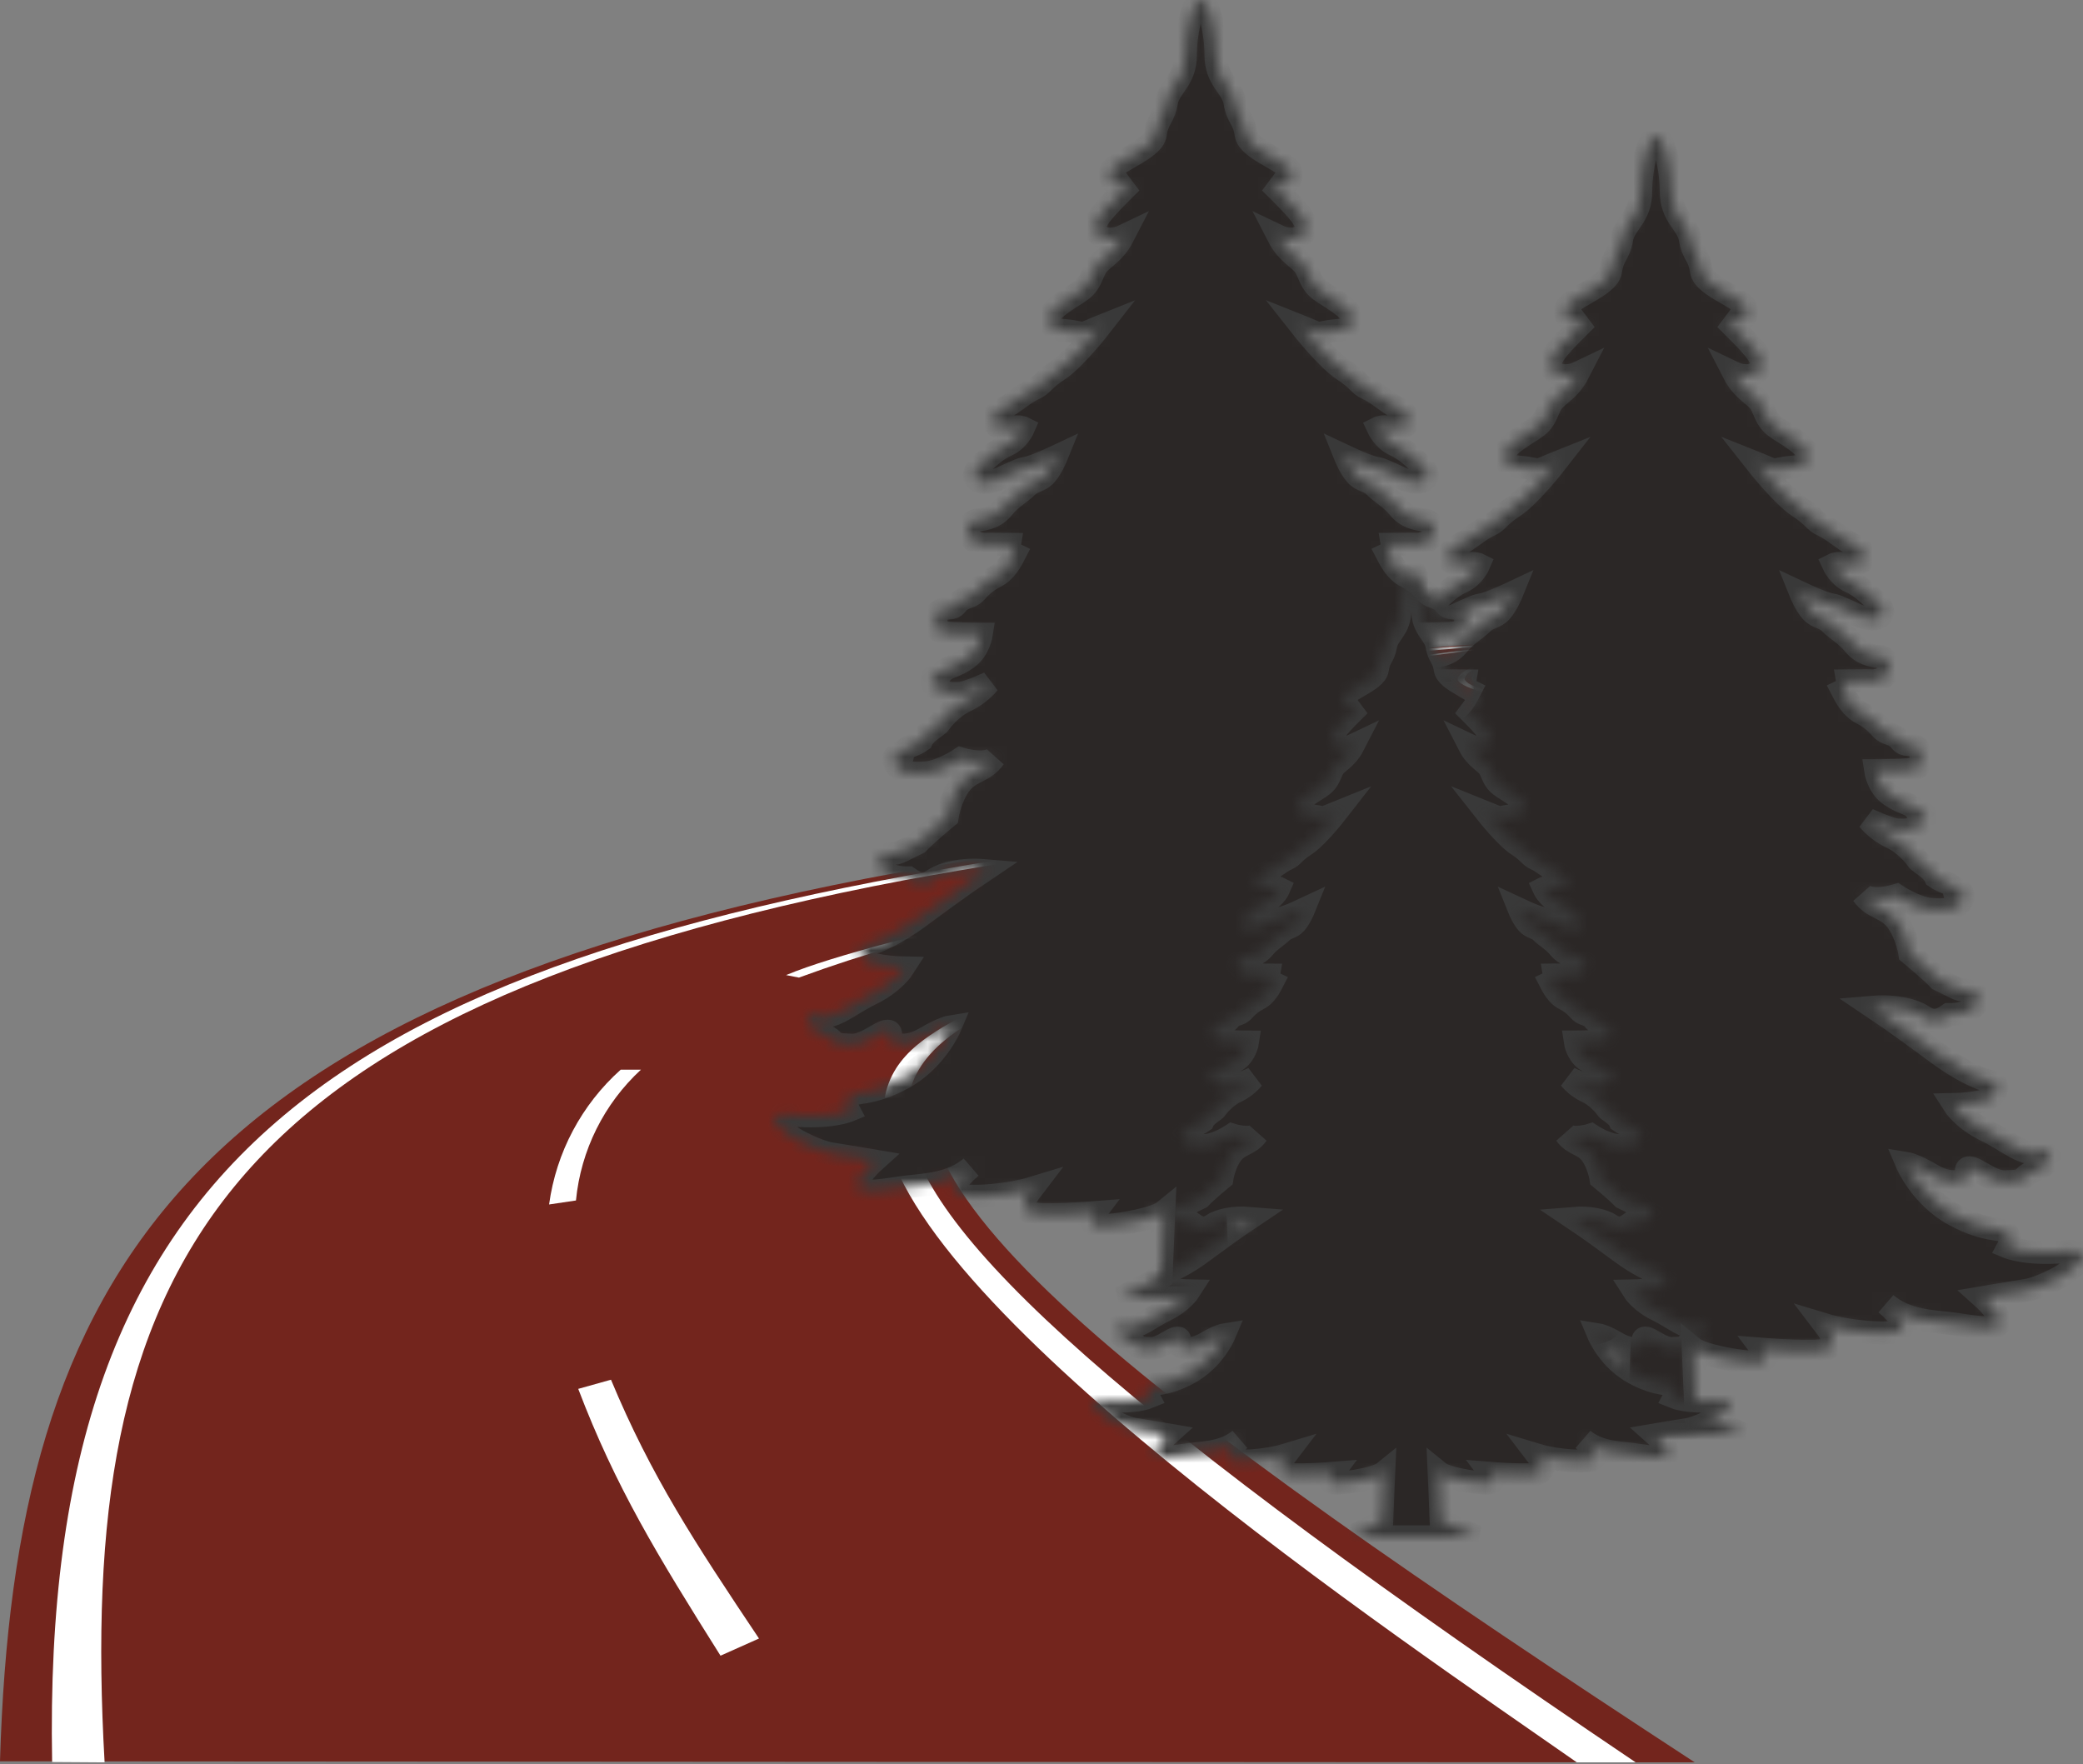 <?xml version="1.0" encoding="UTF-8"?> <svg xmlns="http://www.w3.org/2000/svg" width="183" height="155" viewBox="0 0 183 155" fill="none"><rect x="0" y="0" width="183" height="155" fill="#808080" stroke="none"/><path d="M148.89 154.82C101.43 123.82 71.89 101.99 84.7 91.25C98.18 79.66 192.47 76.16 151.65 65.31C140.65 62.4 129.3 60.87 129.31 59.57C129.31 58.77 131.89 57.41 140.48 56.41L137.92 56C119.05 57.29 109.26 58.25 109.11 59.86C108.84 62.79 129.3 66 131.42 68.62C131.42 68.68 131.42 68.67 131.42 68.67C125.16 70.8 101.42 72.53 78.8 76.67C16.27 88.19 1.27 111.87 0 154.73L148.89 154.82Z" fill="#73251D"></path><path d="M53.66 121.21L50.8 122.01C54.08 130.62 57.74 136.62 63.3 145.45L66.68 143.94C61.06 135.54 57.22 129.71 53.68 121.21H53.66ZM56.32 93.97H54.53C51.093 97.044 48.863 101.241 48.24 105.81L50.6 105.46C51.028 101.054 53.064 96.96 56.32 93.96V93.97ZM86.98 80.66C82.48 81.66 73.27 83.89 69.06 85.66L70.19 85.88C75.899 83.784 81.755 82.113 87.71 80.88L86.98 80.66ZM120.27 75.07C110.92 76.43 108.67 76.77 104.37 77.46L104.98 77.73C109.39 77.03 110.78 76.8 120.9 75.31L120.27 75.07ZM144.1 70.57C140.837 71.628 137.492 72.418 134.1 72.93L134.84 73.13C138.284 72.631 141.677 71.828 144.98 70.73L143.98 70.61L144.1 70.57ZM138.43 65.39L137.72 65.45C139.988 66.011 142.196 66.795 144.31 67.79H145.2C143.027 66.778 140.76 65.984 138.43 65.42V65.39ZM124.43 61.91H123.78C125.78 62.47 127.89 62.97 130.25 63.54L130.89 63.47C128.94 63 126.82 62.47 124.43 61.86V61.91ZM119.43 59C118.64 59.49 118.83 59.92 119.61 60.42H120.29C119.53 59.94 119.29 59.53 120.06 59.04H119.43V59ZM129.33 57.06C127.63 57.24 125.04 57.55 123.33 57.87L123.84 57.92C125.3 57.63 128.2 57.28 129.71 57.11L129.3 57.06H129.33Z" fill="white"></path><path d="M139.33 56.23L135.89 56.49C136.35 56.56 139.08 56.3 139.55 56.26H139.33V56.23Z" fill="white"></path><path d="M9.19 154.82C6.75 111.82 18.49 88.88 79.53 77.31C104.22 72.78 128.29 70.99 133.24 68.89L133.32 68.83C133.32 68.83 133.32 68.83 133.32 68.76C132.46 66.17 109.5 62.84 110.4 59.82C110.85 58.31 120.64 57.43 138.52 56.2C117.1 57.2 110.1 58.55 109.69 59.79C108.69 62.9 132.02 66.36 132.38 68.79C128.12 70.45 111.45 71.99 93.72 74.61C30.18 84 3.57 100.82 4.58 154.79L9.19 154.82Z" fill="white"></path><path d="M138.53 154.82H143.7C54.7 94.82 70.15 89.47 119.87 80.82C145.51 76.34 177.13 72.35 150.79 65.35C140.06 62.49 128.15 60.91 128.7 59.52C129.02 58.72 130.64 57.89 140.28 56.38H139.81C130.75 57.68 128.46 58.72 128.09 59.53C127.48 60.9 138.4 62.44 148.62 65.05C165.34 69.32 161.88 72.67 144.98 76.05C126.23 79.81 98.32 82.65 83.98 89.56C80.98 91.28 77.35 93.4 77.62 98.41C78.58 114.2 123.37 144.22 138.53 154.82Z" fill="white"></path><mask id="path-6-inside-1_2091_916" fill="white"><path d="M141.404 97.956C138.085 98.261 136.415 97.569 136.415 97.569C136.415 97.569 136.782 96.873 136.354 96.329C135.926 95.784 134.663 96.329 131.711 94.742C128.759 93.155 127.511 90.197 127.511 90.197C127.511 90.197 128.183 90.304 129.665 91.171C131.147 92.038 132.016 91.812 132.536 91.659C133.056 91.505 132.414 90.576 133.024 90.576C133.635 90.576 134.975 91.858 136.155 91.812C137.334 91.766 137.548 91.75 137.866 91.384C138.184 91.018 138.981 90.82 139.53 90.439C140.08 90.058 140.523 88.731 139.195 89.203C137.866 89.675 136.431 88.258 134.444 87.297C132.458 86.337 131.63 85.026 131.63 85.026C132.451 85.011 133.269 84.922 134.074 84.761C135.377 84.498 135.947 83.155 134.91 82.993C133.873 82.832 131.983 81.834 130.267 80.573C128.551 79.312 126.52 77.803 124.536 76.475C126.52 76.308 128.139 76.735 128.902 77.237C129.666 77.74 130.231 77.803 131.209 77.116C133.194 77.147 133.835 76.17 133.805 75.652C133.774 75.134 132.904 74.981 132.478 74.981C132.051 74.981 131.392 74.554 130.353 74.065C129.62 73.288 127.787 71.778 127.787 71.778C127.787 71.778 127.528 70.085 126.628 68.88C125.727 67.674 124.549 67.858 123.634 66.562C124.47 67.325 126.612 66.653 126.612 66.653C126.612 66.653 128.261 67.751 129.59 67.874C130.918 67.996 131.926 67.874 132.323 67.187C132.72 66.501 132.308 66.12 131.59 66.013C131.469 65.585 130.766 65.571 130.033 65.052C129.728 64.32 128.613 63.799 128.444 63.521C128.275 63.242 127.329 62.087 126.138 61.554C125.363 61.179 124.674 60.645 124.117 59.988C124.117 59.988 126.052 60.883 126.724 60.904C127.396 60.925 127.803 60.964 128.311 60.517C129.025 60.517 129.167 60.11 129.106 59.622C129.045 59.133 128.373 59.343 128.15 58.991C127.927 58.639 127.09 58.585 126.031 57.833C124.972 57.081 124.77 55.698 124.77 55.698C124.77 55.698 128.169 55.698 128.475 55.453C128.78 55.208 128.78 54.843 128.753 54.314C128.727 53.785 128.509 53.461 127.694 53.419C126.879 53.377 127.104 53.033 126.513 52.688C125.922 52.343 125.677 52.484 125.17 51.914C124.721 51.396 124.174 50.97 123.561 50.662C122.93 50.336 122.446 49.826 121.85 48.668C122.008 48.592 122.137 48.467 122.218 48.311C122.299 48.155 122.327 47.977 122.298 47.804C122.298 47.804 123.46 47.794 123.971 47.794C124.483 47.794 125.152 47.917 125.702 47.286C126.253 46.655 125.864 45.739 125.152 45.68C124.439 45.62 123.564 45.456 122.871 44.601C122.179 43.746 121.338 43.32 120.781 42.751C120.223 42.181 119.666 42.304 119.132 41.714C118.598 41.124 118.174 40.067 118.174 40.067C118.174 40.067 120.068 40.961 120.719 41.083C121.37 41.206 121.452 41.267 122.98 41.957C124.508 42.648 125.138 42.364 125.35 41.957C125.561 41.551 125.145 41.083 124.616 40.616C124.088 40.148 123.517 39.538 122.526 39.084C121.535 38.631 121.059 37.587 121.059 37.587C121.059 37.587 121.426 37.397 122.119 37.52C122.811 37.642 123.503 37.641 123.706 37.133C123.91 36.625 123.604 36.259 122.77 35.831C121.935 35.404 121.019 34.551 120.163 34.161C119.307 33.771 119.466 33.45 118.025 32.514C116.584 31.579 114.299 28.674 114.299 28.674C114.299 28.674 114.808 28.877 115.414 29.141C116.021 29.406 116.147 29.141 117.366 29.04C118.584 28.938 118.546 28.816 118.75 28.083C118.953 27.351 117.467 26.477 116.347 25.766C115.226 25.055 115.207 24.526 114.758 23.61C114.309 22.694 113.17 22.471 112.274 20.723C113.293 21.21 114.433 21.047 114.717 20.215C115.002 19.382 113.742 18.181 111.583 16.025C112.316 16.431 113.534 16.268 113.456 15.252C113.378 14.236 109.668 13.218 109.464 11.794C109.261 10.37 108.731 10.412 108.488 8.989C108.246 7.567 106.816 7.077 106.816 4.8C106.816 2.522 106.083 0 105.486 0C104.889 0 104.155 2.522 104.155 4.8C104.155 7.077 102.73 7.565 102.482 8.989C102.234 10.414 101.709 10.372 101.507 11.794C101.305 13.217 97.604 14.236 97.516 15.252C97.428 16.268 98.656 16.431 99.389 16.025C97.23 18.181 95.969 19.381 96.253 20.215C96.538 21.048 97.679 21.21 98.697 20.723C97.8 22.471 96.663 22.695 96.214 23.61C95.765 24.524 95.745 25.053 94.625 25.766C93.506 26.479 92.019 27.351 92.222 28.083C92.426 28.816 92.385 28.938 93.606 29.04C94.827 29.141 94.95 29.406 95.558 29.141C96.165 28.877 96.673 28.674 96.673 28.674C96.673 28.674 94.412 31.581 92.967 32.517C91.521 33.452 91.684 33.778 90.828 34.164C89.973 34.549 89.057 35.404 88.222 35.834C87.387 36.264 87.082 36.627 87.285 37.136C87.489 37.644 88.181 37.644 88.874 37.523C89.567 37.401 89.934 37.589 89.934 37.589C89.934 37.589 89.489 38.638 88.49 39.09C87.49 39.542 86.921 40.148 86.392 40.621C85.862 41.094 85.455 41.556 85.659 41.963C85.862 42.37 86.495 42.659 88.028 41.963C89.561 41.267 89.637 41.211 90.288 41.089C90.939 40.966 92.833 40.073 92.833 40.073C92.833 40.073 92.406 41.129 91.877 41.719C91.347 42.31 90.796 42.187 90.226 42.756C89.656 43.326 88.821 43.753 88.135 44.606C87.45 45.46 86.567 45.624 85.855 45.685C85.143 45.746 84.755 46.66 85.298 47.292C85.84 47.923 86.52 47.8 87.029 47.8C87.538 47.8 88.701 47.809 88.701 47.809C88.672 47.982 88.7 48.16 88.781 48.316C88.862 48.472 88.991 48.597 89.149 48.674C88.559 49.833 88.07 50.344 87.439 50.667C86.825 50.975 86.279 51.401 85.83 51.92C85.321 52.489 85.076 52.347 84.487 52.694C83.897 53.041 84.12 53.39 83.305 53.425C82.489 53.459 82.266 53.791 82.247 54.32C82.227 54.849 82.226 55.215 82.525 55.458C82.825 55.702 86.232 55.703 86.232 55.703C86.232 55.703 86.028 57.086 84.969 57.839C83.909 58.592 83.077 58.647 82.849 58.995C82.62 59.343 81.953 59.135 81.891 59.626C81.83 60.117 81.973 60.521 82.686 60.521C83.194 60.968 83.603 60.928 84.275 60.908C84.947 60.889 86.881 59.992 86.881 59.992C86.324 60.649 85.636 61.182 84.86 61.558C83.668 62.091 82.722 63.251 82.553 63.525C82.385 63.799 81.271 64.318 80.966 65.056C80.233 65.575 79.53 65.589 79.407 66.017C78.689 66.124 78.277 66.505 78.674 67.192C79.071 67.878 80.079 68 81.409 67.878C82.739 67.755 84.386 66.651 84.386 66.651C84.386 66.651 86.524 67.324 87.365 66.561C86.448 67.857 85.274 67.674 84.371 68.879C83.468 70.083 83.217 71.774 83.217 71.774C83.217 71.774 81.385 73.284 80.652 74.061C79.614 74.549 78.953 74.977 78.526 74.977C78.1 74.977 77.23 75.129 77.201 75.648C77.172 76.167 77.811 77.143 79.796 77.112C80.772 77.799 81.339 77.737 82.103 77.233C82.867 76.729 84.485 76.303 86.47 76.471C84.485 77.799 82.449 79.307 80.739 80.569C79.028 81.83 77.134 82.826 76.096 82.989C75.057 83.152 75.627 84.494 76.932 84.757C77.737 84.918 78.555 85.006 79.375 85.022C79.375 85.022 78.539 86.338 76.56 87.3C74.581 88.262 73.131 89.679 71.803 89.202C70.474 88.724 70.916 90.056 71.467 90.438C72.017 90.819 72.81 91.017 73.131 91.383C73.451 91.749 73.666 91.764 74.841 91.81C76.016 91.856 77.361 90.574 77.972 90.574C78.582 90.574 77.941 91.505 78.461 91.657C78.981 91.809 79.855 92.038 81.332 91.17C82.81 90.301 83.486 90.195 83.486 90.195C83.486 90.195 82.241 93.156 79.286 94.742C76.331 96.327 75.071 95.779 74.643 96.329C74.215 96.879 74.582 97.569 74.582 97.569C74.582 97.569 72.909 98.265 69.593 97.956C66.277 97.647 69.104 99.487 69.492 99.827C69.879 100.166 71.914 101.188 72.993 101.351C74.072 101.514 76.822 101.982 76.822 101.982C76.822 101.982 75.112 103.513 75.356 104.259C75.599 105.005 78.125 104.443 79.693 104.259C81.261 104.075 83.582 104.015 85.313 102.531C83.847 103.812 83.541 104.504 84.152 104.889C84.763 105.275 88.388 105.073 90.73 104.36C89.731 105.662 89.874 106.11 90.484 106.517C91.095 106.923 96.227 106.517 96.227 106.517C96.227 106.517 95.657 107.268 96.087 107.594C96.518 107.92 101.259 107.228 102.256 106.415L102.013 112.19L98.429 114L113.195 114C113.195 114 109.276 112.19 108.99 112.19L108.745 106.415C109.743 107.228 114.487 107.92 114.915 107.594C115.343 107.268 114.776 106.517 114.776 106.517C114.776 106.517 119.907 106.923 120.517 106.517C121.128 106.11 121.271 105.662 120.273 104.36C122.615 105.073 126.239 105.276 126.851 104.889C127.463 104.502 127.156 103.812 125.69 102.531C127.421 104.015 129.742 104.076 131.31 104.259C132.878 104.441 135.402 105.012 135.647 104.259C135.893 103.506 134.181 101.982 134.181 101.982C134.181 101.982 136.93 101.514 138.008 101.351C139.087 101.188 141.124 100.172 141.511 99.827C141.899 99.481 144.722 97.65 141.404 97.956Z"></path></mask><path d="M141.404 97.956C138.085 98.261 136.415 97.569 136.415 97.569C136.415 97.569 136.782 96.873 136.354 96.329C135.926 95.784 134.663 96.329 131.711 94.742C128.759 93.155 127.511 90.197 127.511 90.197C127.511 90.197 128.183 90.304 129.665 91.171C131.147 92.038 132.016 91.812 132.536 91.659C133.056 91.505 132.414 90.576 133.024 90.576C133.635 90.576 134.975 91.858 136.155 91.812C137.334 91.766 137.548 91.75 137.866 91.384C138.184 91.018 138.981 90.82 139.53 90.439C140.08 90.058 140.523 88.731 139.195 89.203C137.866 89.675 136.431 88.258 134.444 87.297C132.458 86.337 131.63 85.026 131.63 85.026C132.451 85.011 133.269 84.922 134.074 84.761C135.377 84.498 135.947 83.155 134.91 82.993C133.873 82.832 131.983 81.834 130.267 80.573C128.551 79.312 126.52 77.803 124.536 76.475C126.52 76.308 128.139 76.735 128.902 77.237C129.666 77.74 130.231 77.803 131.209 77.116C133.194 77.147 133.835 76.17 133.805 75.652C133.774 75.134 132.904 74.981 132.478 74.981C132.051 74.981 131.392 74.554 130.353 74.065C129.62 73.288 127.787 71.778 127.787 71.778C127.787 71.778 127.528 70.085 126.628 68.88C125.727 67.674 124.549 67.858 123.634 66.562C124.47 67.325 126.612 66.653 126.612 66.653C126.612 66.653 128.261 67.751 129.59 67.874C130.918 67.996 131.926 67.874 132.323 67.187C132.72 66.501 132.308 66.12 131.59 66.013C131.469 65.585 130.766 65.571 130.033 65.052C129.728 64.32 128.613 63.799 128.444 63.521C128.275 63.242 127.329 62.087 126.138 61.554C125.363 61.179 124.674 60.645 124.117 59.988C124.117 59.988 126.052 60.883 126.724 60.904C127.396 60.925 127.803 60.964 128.311 60.517C129.025 60.517 129.167 60.11 129.106 59.622C129.045 59.133 128.373 59.343 128.15 58.991C127.927 58.639 127.09 58.585 126.031 57.833C124.972 57.081 124.77 55.698 124.77 55.698C124.77 55.698 128.169 55.698 128.475 55.453C128.78 55.208 128.78 54.843 128.753 54.314C128.727 53.785 128.509 53.461 127.694 53.419C126.879 53.377 127.104 53.033 126.513 52.688C125.922 52.343 125.677 52.484 125.17 51.914C124.721 51.396 124.174 50.97 123.561 50.662C122.93 50.336 122.446 49.826 121.85 48.668C122.008 48.592 122.137 48.467 122.218 48.311C122.299 48.155 122.327 47.977 122.298 47.804C122.298 47.804 123.46 47.794 123.971 47.794C124.483 47.794 125.152 47.917 125.702 47.286C126.253 46.655 125.864 45.739 125.152 45.68C124.439 45.62 123.564 45.456 122.871 44.601C122.179 43.746 121.338 43.32 120.781 42.751C120.223 42.181 119.666 42.304 119.132 41.714C118.598 41.124 118.174 40.067 118.174 40.067C118.174 40.067 120.068 40.961 120.719 41.083C121.37 41.206 121.452 41.267 122.98 41.957C124.508 42.648 125.138 42.364 125.35 41.957C125.561 41.551 125.145 41.083 124.616 40.616C124.088 40.148 123.517 39.538 122.526 39.084C121.535 38.631 121.059 37.587 121.059 37.587C121.059 37.587 121.426 37.397 122.119 37.52C122.811 37.642 123.503 37.641 123.706 37.133C123.91 36.625 123.604 36.259 122.77 35.831C121.935 35.404 121.019 34.551 120.163 34.161C119.307 33.771 119.466 33.45 118.025 32.514C116.584 31.579 114.299 28.674 114.299 28.674C114.299 28.674 114.808 28.877 115.414 29.141C116.021 29.406 116.147 29.141 117.366 29.04C118.584 28.938 118.546 28.816 118.75 28.083C118.953 27.351 117.467 26.477 116.347 25.766C115.226 25.055 115.207 24.526 114.758 23.61C114.309 22.694 113.17 22.471 112.274 20.723C113.293 21.21 114.433 21.047 114.717 20.215C115.002 19.382 113.742 18.181 111.583 16.025C112.316 16.431 113.534 16.268 113.456 15.252C113.378 14.236 109.668 13.218 109.464 11.794C109.261 10.37 108.731 10.412 108.488 8.989C108.246 7.567 106.816 7.077 106.816 4.8C106.816 2.522 106.083 0 105.486 0C104.889 0 104.155 2.522 104.155 4.8C104.155 7.077 102.73 7.565 102.482 8.989C102.234 10.414 101.709 10.372 101.507 11.794C101.305 13.217 97.604 14.236 97.516 15.252C97.428 16.268 98.656 16.431 99.389 16.025C97.23 18.181 95.969 19.381 96.253 20.215C96.538 21.048 97.679 21.21 98.697 20.723C97.8 22.471 96.663 22.695 96.214 23.61C95.765 24.524 95.745 25.053 94.625 25.766C93.506 26.479 92.019 27.351 92.222 28.083C92.426 28.816 92.385 28.938 93.606 29.04C94.827 29.141 94.95 29.406 95.558 29.141C96.165 28.877 96.673 28.674 96.673 28.674C96.673 28.674 94.412 31.581 92.967 32.517C91.521 33.452 91.684 33.778 90.828 34.164C89.973 34.549 89.057 35.404 88.222 35.834C87.387 36.264 87.082 36.627 87.285 37.136C87.489 37.644 88.181 37.644 88.874 37.523C89.567 37.401 89.934 37.589 89.934 37.589C89.934 37.589 89.489 38.638 88.49 39.09C87.49 39.542 86.921 40.148 86.392 40.621C85.862 41.094 85.455 41.556 85.659 41.963C85.862 42.37 86.495 42.659 88.028 41.963C89.561 41.267 89.637 41.211 90.288 41.089C90.939 40.966 92.833 40.073 92.833 40.073C92.833 40.073 92.406 41.129 91.877 41.719C91.347 42.31 90.796 42.187 90.226 42.756C89.656 43.326 88.821 43.753 88.135 44.606C87.45 45.46 86.567 45.624 85.855 45.685C85.143 45.746 84.755 46.66 85.298 47.292C85.84 47.923 86.52 47.8 87.029 47.8C87.538 47.8 88.701 47.809 88.701 47.809C88.672 47.982 88.7 48.16 88.781 48.316C88.862 48.472 88.991 48.597 89.149 48.674C88.559 49.833 88.07 50.344 87.439 50.667C86.825 50.975 86.279 51.401 85.83 51.92C85.321 52.489 85.076 52.347 84.487 52.694C83.897 53.041 84.12 53.39 83.305 53.425C82.489 53.459 82.266 53.791 82.247 54.32C82.227 54.849 82.226 55.215 82.525 55.458C82.825 55.702 86.232 55.703 86.232 55.703C86.232 55.703 86.028 57.086 84.969 57.839C83.909 58.592 83.077 58.647 82.849 58.995C82.62 59.343 81.953 59.135 81.891 59.626C81.83 60.117 81.973 60.521 82.686 60.521C83.194 60.968 83.603 60.928 84.275 60.908C84.947 60.889 86.881 59.992 86.881 59.992C86.324 60.649 85.636 61.182 84.86 61.558C83.668 62.091 82.722 63.251 82.553 63.525C82.385 63.799 81.271 64.318 80.966 65.056C80.233 65.575 79.53 65.589 79.407 66.017C78.689 66.124 78.277 66.505 78.674 67.192C79.071 67.878 80.079 68 81.409 67.878C82.739 67.755 84.386 66.651 84.386 66.651C84.386 66.651 86.524 67.324 87.365 66.561C86.448 67.857 85.274 67.674 84.371 68.879C83.468 70.083 83.217 71.774 83.217 71.774C83.217 71.774 81.385 73.284 80.652 74.061C79.614 74.549 78.953 74.977 78.526 74.977C78.1 74.977 77.23 75.129 77.201 75.648C77.172 76.167 77.811 77.143 79.796 77.112C80.772 77.799 81.339 77.737 82.103 77.233C82.867 76.729 84.485 76.303 86.47 76.471C84.485 77.799 82.449 79.307 80.739 80.569C79.028 81.83 77.134 82.826 76.096 82.989C75.057 83.152 75.627 84.494 76.932 84.757C77.737 84.918 78.555 85.006 79.375 85.022C79.375 85.022 78.539 86.338 76.56 87.3C74.581 88.262 73.131 89.679 71.803 89.202C70.474 88.724 70.916 90.056 71.467 90.438C72.017 90.819 72.81 91.017 73.131 91.383C73.451 91.749 73.666 91.764 74.841 91.81C76.016 91.856 77.361 90.574 77.972 90.574C78.582 90.574 77.941 91.505 78.461 91.657C78.981 91.809 79.855 92.038 81.332 91.17C82.81 90.301 83.486 90.195 83.486 90.195C83.486 90.195 82.241 93.156 79.286 94.742C76.331 96.327 75.071 95.779 74.643 96.329C74.215 96.879 74.582 97.569 74.582 97.569C74.582 97.569 72.909 98.265 69.593 97.956C66.277 97.647 69.104 99.487 69.492 99.827C69.879 100.166 71.914 101.188 72.993 101.351C74.072 101.514 76.822 101.982 76.822 101.982C76.822 101.982 75.112 103.513 75.356 104.259C75.599 105.005 78.125 104.443 79.693 104.259C81.261 104.075 83.582 104.015 85.313 102.531C83.847 103.812 83.541 104.504 84.152 104.889C84.763 105.275 88.388 105.073 90.73 104.36C89.731 105.662 89.874 106.11 90.484 106.517C91.095 106.923 96.227 106.517 96.227 106.517C96.227 106.517 95.657 107.268 96.087 107.594C96.518 107.92 101.259 107.228 102.256 106.415L102.013 112.19L98.429 114L113.195 114C113.195 114 109.276 112.19 108.99 112.19L108.745 106.415C109.743 107.228 114.487 107.92 114.915 107.594C115.343 107.268 114.776 106.517 114.776 106.517C114.776 106.517 119.907 106.923 120.517 106.517C121.128 106.11 121.271 105.662 120.273 104.36C122.615 105.073 126.239 105.276 126.851 104.889C127.463 104.502 127.156 103.812 125.69 102.531C127.421 104.015 129.742 104.076 131.31 104.259C132.878 104.441 135.402 105.012 135.647 104.259C135.893 103.506 134.181 101.982 134.181 101.982C134.181 101.982 136.93 101.514 138.008 101.351C139.087 101.188 141.124 100.172 141.511 99.827C141.899 99.481 144.722 97.65 141.404 97.956Z" fill="#2B2726" stroke="#393939" stroke-width="2" mask="url(#path-6-inside-1_2091_916)"></path><mask id="path-7-inside-2_2091_916" fill="white"><path d="M181.404 109.956C178.085 110.261 176.415 109.569 176.415 109.569C176.415 109.569 176.782 108.873 176.354 108.329C175.926 107.784 174.663 108.329 171.711 106.742C168.759 105.155 167.511 102.197 167.511 102.197C167.511 102.197 168.183 102.304 169.665 103.171C171.147 104.039 172.016 103.812 172.536 103.659C173.056 103.505 172.414 102.576 173.024 102.576C173.635 102.576 174.975 103.858 176.155 103.812C177.334 103.766 177.548 103.75 177.866 103.384C178.184 103.018 178.981 102.821 179.53 102.439C180.08 102.058 180.523 100.731 179.195 101.203C177.866 101.675 176.431 100.258 174.444 99.297C172.458 98.337 171.63 97.026 171.63 97.026C172.451 97.011 173.269 96.922 174.074 96.761C175.377 96.498 175.947 95.155 174.91 94.993C173.873 94.832 171.983 93.834 170.267 92.573C168.551 91.312 166.52 89.803 164.536 88.475C166.52 88.308 168.139 88.735 168.902 89.237C169.666 89.74 170.231 89.803 171.209 89.116C173.194 89.147 173.835 88.17 173.805 87.652C173.774 87.134 172.904 86.981 172.478 86.981C172.051 86.981 171.392 86.554 170.353 86.065C169.62 85.288 167.787 83.778 167.787 83.778C167.787 83.778 167.528 82.085 166.628 80.88C165.727 79.674 164.549 79.858 163.634 78.562C164.47 79.325 166.612 78.653 166.612 78.653C166.612 78.653 168.261 79.751 169.59 79.874C170.918 79.996 171.926 79.874 172.323 79.187C172.72 78.501 172.308 78.12 171.59 78.013C171.469 77.585 170.766 77.571 170.033 77.052C169.728 76.32 168.613 75.799 168.444 75.521C168.275 75.242 167.329 74.087 166.138 73.554C165.363 73.179 164.674 72.645 164.117 71.988C164.117 71.988 166.052 72.883 166.724 72.904C167.396 72.925 167.803 72.964 168.311 72.517C169.025 72.517 169.167 72.11 169.106 71.622C169.045 71.133 168.373 71.343 168.15 70.991C167.927 70.639 167.09 70.585 166.031 69.833C164.972 69.081 164.77 67.698 164.77 67.698C164.77 67.698 168.169 67.698 168.475 67.453C168.78 67.208 168.78 66.843 168.753 66.314C168.727 65.785 168.509 65.461 167.694 65.419C166.879 65.377 167.104 65.034 166.513 64.688C165.922 64.343 165.677 64.484 165.17 63.914C164.721 63.396 164.174 62.97 163.561 62.662C162.93 62.336 162.446 61.826 161.85 60.668C162.008 60.592 162.137 60.467 162.218 60.311C162.299 60.155 162.327 59.977 162.298 59.804C162.298 59.804 163.46 59.794 163.971 59.794C164.483 59.794 165.152 59.917 165.702 59.286C166.253 58.655 165.864 57.739 165.152 57.68C164.439 57.62 163.564 57.456 162.871 56.601C162.179 55.746 161.338 55.32 160.781 54.751C160.223 54.181 159.666 54.304 159.132 53.714C158.598 53.124 158.174 52.067 158.174 52.067C158.174 52.067 160.068 52.961 160.719 53.083C161.37 53.206 161.452 53.267 162.98 53.957C164.508 54.648 165.138 54.364 165.35 53.957C165.561 53.551 165.145 53.083 164.616 52.616C164.088 52.148 163.517 51.538 162.526 51.084C161.535 50.631 161.059 49.587 161.059 49.587C161.059 49.587 161.426 49.397 162.119 49.52C162.811 49.642 163.503 49.641 163.706 49.133C163.91 48.625 163.604 48.259 162.77 47.831C161.935 47.404 161.019 46.551 160.163 46.161C159.307 45.771 159.466 45.45 158.025 44.514C156.584 43.579 154.299 40.674 154.299 40.674C154.299 40.674 154.808 40.877 155.414 41.141C156.021 41.406 156.147 41.141 157.366 41.04C158.584 40.938 158.546 40.816 158.75 40.083C158.953 39.351 157.467 38.477 156.347 37.766C155.226 37.054 155.207 36.526 154.758 35.61C154.309 34.694 153.17 34.471 152.274 32.723C153.293 33.21 154.433 33.047 154.717 32.215C155.002 31.382 153.742 30.181 151.583 28.025C152.316 28.431 153.534 28.268 153.456 27.252C153.378 26.236 149.668 25.218 149.464 23.794C149.261 22.37 148.731 22.412 148.488 20.989C148.246 19.567 146.816 19.077 146.816 16.8C146.816 14.522 146.083 12 145.486 12C144.889 12 144.155 14.522 144.155 16.8C144.155 19.077 142.73 19.566 142.482 20.989C142.234 22.413 141.709 22.372 141.507 23.794C141.305 25.217 137.604 26.236 137.516 27.252C137.428 28.268 138.656 28.431 139.389 28.025C137.23 30.181 135.969 31.381 136.253 32.215C136.538 33.048 137.679 33.21 138.697 32.723C137.8 34.471 136.663 34.695 136.214 35.61C135.765 36.524 135.744 37.053 134.625 37.766C133.506 38.478 132.019 39.351 132.222 40.083C132.426 40.816 132.385 40.938 133.606 41.04C134.827 41.141 134.95 41.406 135.558 41.141C136.165 40.877 136.673 40.674 136.673 40.674C136.673 40.674 134.412 43.581 132.967 44.517C131.521 45.452 131.684 45.778 130.828 46.164C129.973 46.549 129.057 47.404 128.222 47.834C127.387 48.264 127.082 48.627 127.285 49.136C127.489 49.644 128.182 49.644 128.874 49.523C129.567 49.401 129.934 49.589 129.934 49.589C129.934 49.589 129.489 50.638 128.49 51.09C127.49 51.542 126.922 52.148 126.392 52.621C125.862 53.094 125.455 53.556 125.659 53.963C125.862 54.37 126.495 54.659 128.028 53.963C129.561 53.267 129.637 53.211 130.288 53.089C130.939 52.966 132.833 52.073 132.833 52.073C132.833 52.073 132.406 53.129 131.877 53.719C131.347 54.31 130.796 54.187 130.226 54.756C129.656 55.326 128.821 55.753 128.136 56.606C127.45 57.46 126.567 57.624 125.855 57.685C125.143 57.746 124.755 58.66 125.298 59.292C125.84 59.923 126.52 59.8 127.029 59.8C127.538 59.8 128.701 59.809 128.701 59.809C128.672 59.982 128.7 60.16 128.781 60.316C128.862 60.472 128.991 60.597 129.149 60.674C128.559 61.833 128.07 62.344 127.439 62.667C126.825 62.975 126.279 63.401 125.83 63.92C125.321 64.489 125.076 64.347 124.486 64.694C123.897 65.04 124.12 65.39 123.305 65.425C122.489 65.46 122.266 65.791 122.247 66.32C122.227 66.849 122.226 67.215 122.525 67.458C122.825 67.702 126.232 67.703 126.232 67.703C126.232 67.703 126.028 69.086 124.969 69.839C123.909 70.592 123.077 70.647 122.849 70.995C122.62 71.343 121.952 71.135 121.891 71.626C121.83 72.117 121.973 72.521 122.686 72.521C123.194 72.968 123.603 72.927 124.275 72.908C124.946 72.888 126.881 71.992 126.881 71.992C126.324 72.649 125.636 73.183 124.86 73.558C123.668 74.091 122.722 75.251 122.553 75.525C122.385 75.799 121.271 76.318 120.966 77.056C120.232 77.575 119.53 77.589 119.407 78.017C118.69 78.124 118.277 78.505 118.674 79.192C119.071 79.878 120.079 80 121.409 79.878C122.739 79.755 124.386 78.651 124.386 78.651C124.386 78.651 126.524 79.324 127.365 78.561C126.448 79.857 125.274 79.674 124.371 80.879C123.468 82.083 123.217 83.774 123.217 83.774C123.217 83.774 121.385 85.284 120.652 86.061C119.614 86.549 118.953 86.977 118.526 86.977C118.1 86.977 117.23 87.129 117.201 87.648C117.172 88.167 117.811 89.143 119.796 89.112C120.772 89.799 121.339 89.737 122.103 89.233C122.867 88.729 124.485 88.303 126.47 88.471C124.485 89.799 122.449 91.307 120.738 92.569C119.028 93.83 117.134 94.826 116.096 94.989C115.057 95.152 115.627 96.494 116.932 96.757C117.737 96.918 118.555 97.006 119.375 97.022C119.375 97.022 118.539 98.338 116.56 99.3C114.58 100.262 113.131 101.679 111.803 101.202C110.474 100.724 110.916 102.056 111.467 102.438C112.017 102.819 112.81 103.017 113.131 103.383C113.451 103.749 113.666 103.764 114.841 103.81C116.016 103.856 117.361 102.574 117.972 102.574C118.582 102.574 117.941 103.505 118.461 103.657C118.981 103.809 119.855 104.039 121.332 103.17C122.81 102.301 123.486 102.196 123.486 102.196C123.486 102.196 122.241 105.156 119.286 106.742C116.331 108.327 115.071 107.779 114.643 108.329C114.215 108.878 114.582 109.569 114.582 109.569C114.582 109.569 112.909 110.265 109.593 109.956C106.277 109.647 109.104 111.487 109.492 111.827C109.879 112.166 111.914 113.188 112.993 113.351C114.072 113.514 116.822 113.982 116.822 113.982C116.822 113.982 115.112 115.513 115.355 116.259C115.599 117.005 118.125 116.443 119.693 116.259C121.261 116.075 123.582 116.015 125.313 114.531C123.847 115.812 123.541 116.504 124.152 116.889C124.762 117.275 128.388 117.073 130.729 116.36C129.731 117.662 129.874 118.11 130.484 118.517C131.095 118.923 136.227 118.517 136.227 118.517C136.227 118.517 135.657 119.268 136.087 119.594C136.518 119.92 141.259 119.228 142.256 118.415L142.013 124.19L138.429 126L153.195 126C153.195 126 149.276 124.19 148.99 124.19L148.745 118.415C149.743 119.228 154.487 119.92 154.915 119.594C155.343 119.268 154.776 118.517 154.776 118.517C154.776 118.517 159.907 118.923 160.517 118.517C161.128 118.11 161.271 117.662 160.273 116.36C162.615 117.073 166.239 117.276 166.851 116.889C167.463 116.502 167.156 115.812 165.69 114.531C167.421 116.015 169.742 116.076 171.31 116.259C172.878 116.441 175.402 117.012 175.647 116.259C175.893 115.506 174.181 113.982 174.181 113.982C174.181 113.982 176.93 113.514 178.008 113.351C179.087 113.188 181.124 112.172 181.511 111.827C181.899 111.482 184.722 109.65 181.404 109.956Z"></path></mask><path d="M181.404 109.956C178.085 110.261 176.415 109.569 176.415 109.569C176.415 109.569 176.782 108.873 176.354 108.329C175.926 107.784 174.663 108.329 171.711 106.742C168.759 105.155 167.511 102.197 167.511 102.197C167.511 102.197 168.183 102.304 169.665 103.171C171.147 104.039 172.016 103.812 172.536 103.659C173.056 103.505 172.414 102.576 173.024 102.576C173.635 102.576 174.975 103.858 176.155 103.812C177.334 103.766 177.548 103.75 177.866 103.384C178.184 103.018 178.981 102.821 179.53 102.439C180.08 102.058 180.523 100.731 179.195 101.203C177.866 101.675 176.431 100.258 174.444 99.297C172.458 98.337 171.63 97.026 171.63 97.026C172.451 97.011 173.269 96.922 174.074 96.761C175.377 96.498 175.947 95.155 174.91 94.993C173.873 94.832 171.983 93.834 170.267 92.573C168.551 91.312 166.52 89.803 164.536 88.475C166.52 88.308 168.139 88.735 168.902 89.237C169.666 89.74 170.231 89.803 171.209 89.116C173.194 89.147 173.835 88.17 173.805 87.652C173.774 87.134 172.904 86.981 172.478 86.981C172.051 86.981 171.392 86.554 170.353 86.065C169.62 85.288 167.787 83.778 167.787 83.778C167.787 83.778 167.528 82.085 166.628 80.88C165.727 79.674 164.549 79.858 163.634 78.562C164.47 79.325 166.612 78.653 166.612 78.653C166.612 78.653 168.261 79.751 169.59 79.874C170.918 79.996 171.926 79.874 172.323 79.187C172.72 78.501 172.308 78.12 171.59 78.013C171.469 77.585 170.766 77.571 170.033 77.052C169.728 76.32 168.613 75.799 168.444 75.521C168.275 75.242 167.329 74.087 166.138 73.554C165.363 73.179 164.674 72.645 164.117 71.988C164.117 71.988 166.052 72.883 166.724 72.904C167.396 72.925 167.803 72.964 168.311 72.517C169.025 72.517 169.167 72.11 169.106 71.622C169.045 71.133 168.373 71.343 168.15 70.991C167.927 70.639 167.09 70.585 166.031 69.833C164.972 69.081 164.77 67.698 164.77 67.698C164.77 67.698 168.169 67.698 168.475 67.453C168.78 67.208 168.78 66.843 168.753 66.314C168.727 65.785 168.509 65.461 167.694 65.419C166.879 65.377 167.104 65.034 166.513 64.688C165.922 64.343 165.677 64.484 165.17 63.914C164.721 63.396 164.174 62.97 163.561 62.662C162.93 62.336 162.446 61.826 161.85 60.668C162.008 60.592 162.137 60.467 162.218 60.311C162.299 60.155 162.327 59.977 162.298 59.804C162.298 59.804 163.46 59.794 163.971 59.794C164.483 59.794 165.152 59.917 165.702 59.286C166.253 58.655 165.864 57.739 165.152 57.68C164.439 57.62 163.564 57.456 162.871 56.601C162.179 55.746 161.338 55.32 160.781 54.751C160.223 54.181 159.666 54.304 159.132 53.714C158.598 53.124 158.174 52.067 158.174 52.067C158.174 52.067 160.068 52.961 160.719 53.083C161.37 53.206 161.452 53.267 162.98 53.957C164.508 54.648 165.138 54.364 165.35 53.957C165.561 53.551 165.145 53.083 164.616 52.616C164.088 52.148 163.517 51.538 162.526 51.084C161.535 50.631 161.059 49.587 161.059 49.587C161.059 49.587 161.426 49.397 162.119 49.52C162.811 49.642 163.503 49.641 163.706 49.133C163.91 48.625 163.604 48.259 162.77 47.831C161.935 47.404 161.019 46.551 160.163 46.161C159.307 45.771 159.466 45.45 158.025 44.514C156.584 43.579 154.299 40.674 154.299 40.674C154.299 40.674 154.808 40.877 155.414 41.141C156.021 41.406 156.147 41.141 157.366 41.04C158.584 40.938 158.546 40.816 158.75 40.083C158.953 39.351 157.467 38.477 156.347 37.766C155.226 37.054 155.207 36.526 154.758 35.61C154.309 34.694 153.17 34.471 152.274 32.723C153.293 33.21 154.433 33.047 154.717 32.215C155.002 31.382 153.742 30.181 151.583 28.025C152.316 28.431 153.534 28.268 153.456 27.252C153.378 26.236 149.668 25.218 149.464 23.794C149.261 22.37 148.731 22.412 148.488 20.989C148.246 19.567 146.816 19.077 146.816 16.8C146.816 14.522 146.083 12 145.486 12C144.889 12 144.155 14.522 144.155 16.8C144.155 19.077 142.73 19.566 142.482 20.989C142.234 22.413 141.709 22.372 141.507 23.794C141.305 25.217 137.604 26.236 137.516 27.252C137.428 28.268 138.656 28.431 139.389 28.025C137.23 30.181 135.969 31.381 136.253 32.215C136.538 33.048 137.679 33.21 138.697 32.723C137.8 34.471 136.663 34.695 136.214 35.61C135.765 36.524 135.744 37.053 134.625 37.766C133.506 38.478 132.019 39.351 132.222 40.083C132.426 40.816 132.385 40.938 133.606 41.04C134.827 41.141 134.95 41.406 135.558 41.141C136.165 40.877 136.673 40.674 136.673 40.674C136.673 40.674 134.412 43.581 132.967 44.517C131.521 45.452 131.684 45.778 130.828 46.164C129.973 46.549 129.057 47.404 128.222 47.834C127.387 48.264 127.082 48.627 127.285 49.136C127.489 49.644 128.182 49.644 128.874 49.523C129.567 49.401 129.934 49.589 129.934 49.589C129.934 49.589 129.489 50.638 128.49 51.09C127.49 51.542 126.922 52.148 126.392 52.621C125.862 53.094 125.455 53.556 125.659 53.963C125.862 54.37 126.495 54.659 128.028 53.963C129.561 53.267 129.637 53.211 130.288 53.089C130.939 52.966 132.833 52.073 132.833 52.073C132.833 52.073 132.406 53.129 131.877 53.719C131.347 54.31 130.796 54.187 130.226 54.756C129.656 55.326 128.821 55.753 128.136 56.606C127.45 57.46 126.567 57.624 125.855 57.685C125.143 57.746 124.755 58.66 125.298 59.292C125.84 59.923 126.52 59.8 127.029 59.8C127.538 59.8 128.701 59.809 128.701 59.809C128.672 59.982 128.7 60.16 128.781 60.316C128.862 60.472 128.991 60.597 129.149 60.674C128.559 61.833 128.07 62.344 127.439 62.667C126.825 62.975 126.279 63.401 125.83 63.92C125.321 64.489 125.076 64.347 124.486 64.694C123.897 65.04 124.12 65.39 123.305 65.425C122.489 65.46 122.266 65.791 122.247 66.32C122.227 66.849 122.226 67.215 122.525 67.458C122.825 67.702 126.232 67.703 126.232 67.703C126.232 67.703 126.028 69.086 124.969 69.839C123.909 70.592 123.077 70.647 122.849 70.995C122.62 71.343 121.952 71.135 121.891 71.626C121.83 72.117 121.973 72.521 122.686 72.521C123.194 72.968 123.603 72.927 124.275 72.908C124.946 72.888 126.881 71.992 126.881 71.992C126.324 72.649 125.636 73.183 124.86 73.558C123.668 74.091 122.722 75.251 122.553 75.525C122.385 75.799 121.271 76.318 120.966 77.056C120.232 77.575 119.53 77.589 119.407 78.017C118.69 78.124 118.277 78.505 118.674 79.192C119.071 79.878 120.079 80 121.409 79.878C122.739 79.755 124.386 78.651 124.386 78.651C124.386 78.651 126.524 79.324 127.365 78.561C126.448 79.857 125.274 79.674 124.371 80.879C123.468 82.083 123.217 83.774 123.217 83.774C123.217 83.774 121.385 85.284 120.652 86.061C119.614 86.549 118.953 86.977 118.526 86.977C118.1 86.977 117.23 87.129 117.201 87.648C117.172 88.167 117.811 89.143 119.796 89.112C120.772 89.799 121.339 89.737 122.103 89.233C122.867 88.729 124.485 88.303 126.47 88.471C124.485 89.799 122.449 91.307 120.738 92.569C119.028 93.83 117.134 94.826 116.096 94.989C115.057 95.152 115.627 96.494 116.932 96.757C117.737 96.918 118.555 97.006 119.375 97.022C119.375 97.022 118.539 98.338 116.56 99.3C114.58 100.262 113.131 101.679 111.803 101.202C110.474 100.724 110.916 102.056 111.467 102.438C112.017 102.819 112.81 103.017 113.131 103.383C113.451 103.749 113.666 103.764 114.841 103.81C116.016 103.856 117.361 102.574 117.972 102.574C118.582 102.574 117.941 103.505 118.461 103.657C118.981 103.809 119.855 104.039 121.332 103.17C122.81 102.301 123.486 102.196 123.486 102.196C123.486 102.196 122.241 105.156 119.286 106.742C116.331 108.327 115.071 107.779 114.643 108.329C114.215 108.878 114.582 109.569 114.582 109.569C114.582 109.569 112.909 110.265 109.593 109.956C106.277 109.647 109.104 111.487 109.492 111.827C109.879 112.166 111.914 113.188 112.993 113.351C114.072 113.514 116.822 113.982 116.822 113.982C116.822 113.982 115.112 115.513 115.355 116.259C115.599 117.005 118.125 116.443 119.693 116.259C121.261 116.075 123.582 116.015 125.313 114.531C123.847 115.812 123.541 116.504 124.152 116.889C124.762 117.275 128.388 117.073 130.729 116.36C129.731 117.662 129.874 118.11 130.484 118.517C131.095 118.923 136.227 118.517 136.227 118.517C136.227 118.517 135.657 119.268 136.087 119.594C136.518 119.92 141.259 119.228 142.256 118.415L142.013 124.19L138.429 126L153.195 126C153.195 126 149.276 124.19 148.99 124.19L148.745 118.415C149.743 119.228 154.487 119.92 154.915 119.594C155.343 119.268 154.776 118.517 154.776 118.517C154.776 118.517 159.907 118.923 160.517 118.517C161.128 118.11 161.271 117.662 160.273 116.36C162.615 117.073 166.239 117.276 166.851 116.889C167.463 116.502 167.156 115.812 165.69 114.531C167.421 116.015 169.742 116.076 171.31 116.259C172.878 116.441 175.402 117.012 175.647 116.259C175.893 115.506 174.181 113.982 174.181 113.982C174.181 113.982 176.93 113.514 178.008 113.351C179.087 113.188 181.124 112.172 181.511 111.827C181.899 111.482 184.722 109.65 181.404 109.956Z" fill="#2B2726" stroke="#393939" stroke-width="2" mask="url(#path-7-inside-2_2091_916)"></path><mask id="path-8-inside-3_2091_916" fill="white"><path d="M150.808 123.037C148.33 123.265 147.083 122.749 147.083 122.749C147.083 122.749 147.357 122.23 147.038 121.824C146.718 121.418 145.775 121.824 143.571 120.641C141.367 119.458 140.435 117.252 140.435 117.252C140.435 117.252 140.937 117.332 142.043 117.979C143.149 118.625 143.799 118.456 144.187 118.342C144.575 118.228 144.095 117.534 144.551 117.534C145.007 117.534 146.008 118.49 146.889 118.456C147.769 118.422 147.929 118.41 148.167 118.137C148.404 117.864 148.999 117.717 149.409 117.433C149.819 117.148 150.15 116.159 149.159 116.511C148.167 116.863 147.095 115.806 145.612 115.09C144.129 114.374 143.511 113.396 143.511 113.396C144.123 113.385 144.734 113.319 145.335 113.199C146.308 113.003 146.734 112.001 145.959 111.881C145.185 111.761 143.774 111.016 142.493 110.076C141.212 109.136 139.695 108.011 138.213 107.021C139.695 106.896 140.904 107.215 141.474 107.589C142.044 107.964 142.466 108.011 143.196 107.499C144.678 107.522 145.157 106.793 145.134 106.407C145.111 106.021 144.462 105.907 144.143 105.907C143.825 105.907 143.333 105.588 142.557 105.224C142.01 104.645 140.641 103.519 140.641 103.519C140.641 103.519 140.448 102.257 139.775 101.358C139.103 100.459 138.224 100.596 137.54 99.63C138.164 100.199 139.764 99.697 139.764 99.697C139.764 99.697 140.995 100.516 141.987 100.607C142.979 100.699 143.731 100.607 144.028 100.096C144.324 99.584 144.016 99.3 143.48 99.22C143.39 98.901 142.865 98.891 142.318 98.504C142.09 97.958 141.257 97.57 141.131 97.362C141.005 97.154 140.299 96.293 139.41 95.895C138.831 95.616 138.317 95.218 137.901 94.728C137.901 94.728 139.346 95.395 139.847 95.411C140.349 95.426 140.653 95.455 141.033 95.122C141.565 95.122 141.672 94.819 141.626 94.455C141.58 94.091 141.078 94.247 140.912 93.985C140.745 93.722 140.121 93.682 139.33 93.121C138.539 92.561 138.388 91.529 138.388 91.529C138.388 91.529 140.926 91.529 141.154 91.346C141.382 91.164 141.382 90.892 141.362 90.497C141.343 90.103 141.18 89.861 140.572 89.83C139.963 89.799 140.131 89.543 139.69 89.285C139.249 89.028 139.066 89.133 138.687 88.708C138.351 88.322 137.943 88.004 137.486 87.774C137.014 87.531 136.653 87.151 136.208 86.288C136.326 86.231 136.423 86.137 136.483 86.021C136.543 85.905 136.564 85.772 136.543 85.643C136.543 85.643 137.41 85.636 137.792 85.636C138.174 85.636 138.673 85.727 139.084 85.257C139.495 84.787 139.205 84.104 138.673 84.059C138.141 84.015 137.488 83.892 136.971 83.255C136.453 82.618 135.826 82.3 135.409 81.876C134.993 81.451 134.577 81.543 134.178 81.102C133.78 80.662 133.463 79.875 133.463 79.875C133.463 79.875 134.878 80.541 135.364 80.632C135.85 80.724 135.911 80.769 137.052 81.284C138.192 81.799 138.663 81.587 138.821 81.284C138.979 80.981 138.668 80.632 138.274 80.284C137.879 79.935 137.452 79.48 136.712 79.142C135.973 78.803 135.618 78.025 135.618 78.025C135.618 78.025 135.891 77.884 136.409 77.975C136.926 78.067 137.442 78.066 137.594 77.687C137.746 77.308 137.518 77.035 136.895 76.716C136.271 76.398 135.587 75.761 134.948 75.471C134.309 75.18 134.428 74.941 133.352 74.243C132.276 73.546 130.57 71.379 130.57 71.379C130.57 71.379 130.95 71.531 131.403 71.728C131.855 71.925 131.95 71.728 132.86 71.652C133.769 71.577 133.741 71.485 133.893 70.939C134.045 70.394 132.936 69.742 132.099 69.211C131.262 68.681 131.248 68.287 130.912 67.604C130.577 66.921 129.727 66.755 129.058 65.451C129.819 65.814 130.67 65.693 130.882 65.072C131.095 64.452 130.154 63.556 128.542 61.948C129.089 62.251 129.999 62.13 129.94 61.372C129.882 60.614 127.112 59.856 126.96 58.794C126.808 57.732 126.412 57.763 126.231 56.703C126.05 55.642 124.982 55.277 124.982 53.579C124.982 51.881 124.435 50 123.99 50C123.544 50 122.996 51.881 122.996 53.579C122.996 55.277 121.932 55.641 121.747 56.703C121.562 57.764 121.169 57.733 121.018 58.794C120.867 59.855 118.104 60.614 118.039 61.372C117.973 62.13 118.89 62.251 119.437 61.948C117.825 63.556 116.883 64.451 117.096 65.072C117.308 65.694 118.16 65.814 118.92 65.451C118.251 66.755 117.402 66.922 117.067 67.604C116.732 68.285 116.716 68.68 115.88 69.211C115.044 69.743 113.934 70.394 114.086 70.939C114.238 71.485 114.208 71.577 115.119 71.652C116.031 71.728 116.123 71.925 116.576 71.728C117.03 71.531 117.409 71.379 117.409 71.379C117.409 71.379 115.721 73.548 114.642 74.245C113.562 74.943 113.684 75.185 113.045 75.473C112.406 75.76 111.722 76.398 111.099 76.718C110.476 77.039 110.248 77.31 110.4 77.689C110.552 78.068 111.069 78.068 111.586 77.977C112.103 77.887 112.377 78.027 112.377 78.027C112.377 78.027 112.045 78.809 111.299 79.146C110.553 79.483 110.128 79.935 109.733 80.288C109.337 80.641 109.033 80.985 109.185 81.288C109.337 81.591 109.81 81.807 110.954 81.288C112.099 80.769 112.155 80.728 112.641 80.636C113.127 80.545 114.542 79.879 114.542 79.879C114.542 79.879 114.223 80.666 113.828 81.107C113.432 81.547 113.021 81.455 112.596 81.88C112.17 82.304 111.547 82.623 111.035 83.259C110.523 83.895 109.864 84.018 109.332 84.064C108.8 84.109 108.511 84.79 108.916 85.261C109.32 85.732 109.828 85.64 110.208 85.64C110.588 85.64 111.457 85.647 111.457 85.647C111.435 85.776 111.456 85.909 111.517 86.025C111.577 86.141 111.673 86.235 111.791 86.292C111.351 87.156 110.986 87.537 110.514 87.778C110.056 88.008 109.648 88.325 109.313 88.712C108.933 89.137 108.75 89.031 108.31 89.289C107.87 89.548 108.036 89.808 107.427 89.834C106.819 89.86 106.652 90.107 106.637 90.501C106.623 90.896 106.622 91.169 106.846 91.35C107.069 91.532 109.613 91.533 109.613 91.533C109.613 91.533 109.461 92.564 108.67 93.125C107.879 93.687 107.258 93.728 107.087 93.988C106.916 94.247 106.418 94.092 106.372 94.458C106.326 94.824 106.433 95.125 106.965 95.125C107.345 95.459 107.65 95.428 108.152 95.414C108.653 95.399 110.098 94.731 110.098 94.731C109.682 95.221 109.168 95.618 108.589 95.899C107.699 96.296 106.992 97.161 106.866 97.365C106.74 97.57 105.909 97.957 105.681 98.507C105.134 98.894 104.609 98.904 104.517 99.223C103.982 99.303 103.673 99.587 103.97 100.099C104.267 100.611 105.019 100.702 106.012 100.611C107.005 100.519 108.235 99.696 108.235 99.696C108.235 99.696 109.831 100.198 110.459 99.629C109.774 100.595 108.898 100.459 108.224 101.357C107.549 102.255 107.362 103.516 107.362 103.516C107.362 103.516 105.994 104.642 105.447 105.221C104.672 105.585 104.178 105.904 103.86 105.904C103.541 105.904 102.892 106.017 102.87 106.404C102.848 106.791 103.326 107.519 104.808 107.496C105.536 108.008 105.96 107.962 106.53 107.586C107.101 107.211 108.309 106.893 109.791 107.017C108.309 108.008 106.788 109.133 105.511 110.073C104.234 111.013 102.82 111.756 102.045 111.878C101.269 111.999 101.695 113 102.669 113.196C103.27 113.316 103.881 113.382 104.494 113.393C104.494 113.393 103.869 114.375 102.391 115.092C100.913 115.809 99.831 116.866 98.839 116.51C97.847 116.154 98.177 117.147 98.588 117.432C98.999 117.716 99.592 117.863 99.831 118.136C100.07 118.409 100.231 118.421 101.108 118.455C101.985 118.489 102.99 117.533 103.446 117.533C103.901 117.533 103.423 118.228 103.811 118.341C104.199 118.454 104.852 118.625 105.955 117.978C107.058 117.33 107.563 117.251 107.563 117.251C107.563 117.251 106.633 119.459 104.427 120.641C102.221 121.823 101.28 121.414 100.96 121.824C100.641 122.234 100.914 122.749 100.914 122.749C100.914 122.749 99.666 123.268 97.19 123.037C94.714 122.807 96.824 124.179 97.114 124.432C97.403 124.685 98.922 125.447 99.728 125.569C100.534 125.69 102.587 126.039 102.587 126.039C102.587 126.039 101.31 127.181 101.492 127.737C101.674 128.293 103.56 127.874 104.731 127.737C105.902 127.6 107.634 127.555 108.927 126.449C107.832 127.404 107.604 127.92 108.06 128.207C108.516 128.495 111.223 128.344 112.971 127.813C112.226 128.783 112.332 129.117 112.788 129.42C113.244 129.723 117.076 129.42 117.076 129.42C117.076 129.42 116.65 129.981 116.972 130.224C117.293 130.467 120.833 129.951 121.578 129.345L121.396 133.651L118.72 135L129.745 135C129.745 135 126.819 133.651 126.606 133.651L126.423 129.345C127.168 129.951 130.711 130.467 131.03 130.224C131.35 129.981 130.926 129.42 130.926 129.42C130.926 129.42 134.757 129.723 135.213 129.42C135.669 129.117 135.776 128.783 135.031 127.813C136.779 128.344 139.485 128.496 139.942 128.207C140.399 127.918 140.17 127.404 139.075 126.449C140.368 127.555 142.1 127.601 143.271 127.737C144.442 127.873 146.327 128.298 146.51 127.737C146.693 127.175 145.415 126.039 145.415 126.039C145.415 126.039 147.467 125.69 148.273 125.569C149.078 125.447 150.599 124.69 150.888 124.432C151.178 124.175 153.286 122.809 150.808 123.037Z"></path></mask><path d="M150.808 123.037C148.33 123.265 147.083 122.749 147.083 122.749C147.083 122.749 147.357 122.23 147.038 121.824C146.718 121.418 145.775 121.824 143.571 120.641C141.367 119.458 140.435 117.252 140.435 117.252C140.435 117.252 140.937 117.332 142.043 117.979C143.149 118.625 143.799 118.456 144.187 118.342C144.575 118.228 144.095 117.534 144.551 117.534C145.007 117.534 146.008 118.49 146.889 118.456C147.769 118.422 147.929 118.41 148.167 118.137C148.404 117.864 148.999 117.717 149.409 117.433C149.819 117.148 150.15 116.159 149.159 116.511C148.167 116.863 147.095 115.806 145.612 115.09C144.129 114.374 143.511 113.396 143.511 113.396C144.123 113.385 144.734 113.319 145.335 113.199C146.308 113.003 146.734 112.001 145.959 111.881C145.185 111.761 143.774 111.016 142.493 110.076C141.212 109.136 139.695 108.011 138.213 107.021C139.695 106.896 140.904 107.215 141.474 107.589C142.044 107.964 142.466 108.011 143.196 107.499C144.678 107.522 145.157 106.793 145.134 106.407C145.111 106.021 144.462 105.907 144.143 105.907C143.825 105.907 143.333 105.588 142.557 105.224C142.01 104.645 140.641 103.519 140.641 103.519C140.641 103.519 140.448 102.257 139.775 101.358C139.103 100.459 138.224 100.596 137.54 99.63C138.164 100.199 139.764 99.697 139.764 99.697C139.764 99.697 140.995 100.516 141.987 100.607C142.979 100.699 143.731 100.607 144.028 100.096C144.324 99.584 144.016 99.3 143.48 99.22C143.39 98.901 142.865 98.891 142.318 98.504C142.09 97.958 141.257 97.57 141.131 97.362C141.005 97.154 140.299 96.293 139.41 95.895C138.831 95.616 138.317 95.218 137.901 94.728C137.901 94.728 139.346 95.395 139.847 95.411C140.349 95.426 140.653 95.455 141.033 95.122C141.565 95.122 141.672 94.819 141.626 94.455C141.58 94.091 141.078 94.247 140.912 93.985C140.745 93.722 140.121 93.682 139.33 93.121C138.539 92.561 138.388 91.529 138.388 91.529C138.388 91.529 140.926 91.529 141.154 91.346C141.382 91.164 141.382 90.892 141.362 90.497C141.343 90.103 141.18 89.861 140.572 89.83C139.963 89.799 140.131 89.543 139.69 89.285C139.249 89.028 139.066 89.133 138.687 88.708C138.351 88.322 137.943 88.004 137.486 87.774C137.014 87.531 136.653 87.151 136.208 86.288C136.326 86.231 136.423 86.137 136.483 86.021C136.543 85.905 136.564 85.772 136.543 85.643C136.543 85.643 137.41 85.636 137.792 85.636C138.174 85.636 138.673 85.727 139.084 85.257C139.495 84.787 139.205 84.104 138.673 84.059C138.141 84.015 137.488 83.892 136.971 83.255C136.453 82.618 135.826 82.3 135.409 81.876C134.993 81.451 134.577 81.543 134.178 81.102C133.78 80.662 133.463 79.875 133.463 79.875C133.463 79.875 134.878 80.541 135.364 80.632C135.85 80.724 135.911 80.769 137.052 81.284C138.192 81.799 138.663 81.587 138.821 81.284C138.979 80.981 138.668 80.632 138.274 80.284C137.879 79.935 137.452 79.48 136.712 79.142C135.973 78.803 135.618 78.025 135.618 78.025C135.618 78.025 135.891 77.884 136.409 77.975C136.926 78.067 137.442 78.066 137.594 77.687C137.746 77.308 137.518 77.035 136.895 76.716C136.271 76.398 135.587 75.761 134.948 75.471C134.309 75.18 134.428 74.941 133.352 74.243C132.276 73.546 130.57 71.379 130.57 71.379C130.57 71.379 130.95 71.531 131.403 71.728C131.855 71.925 131.95 71.728 132.86 71.652C133.769 71.577 133.741 71.485 133.893 70.939C134.045 70.394 132.936 69.742 132.099 69.211C131.262 68.681 131.248 68.287 130.912 67.604C130.577 66.921 129.727 66.755 129.058 65.451C129.819 65.814 130.67 65.693 130.882 65.072C131.095 64.452 130.154 63.556 128.542 61.948C129.089 62.251 129.999 62.13 129.94 61.372C129.882 60.614 127.112 59.856 126.96 58.794C126.808 57.732 126.412 57.763 126.231 56.703C126.05 55.642 124.982 55.277 124.982 53.579C124.982 51.881 124.435 50 123.99 50C123.544 50 122.996 51.881 122.996 53.579C122.996 55.277 121.932 55.641 121.747 56.703C121.562 57.764 121.169 57.733 121.018 58.794C120.867 59.855 118.104 60.614 118.039 61.372C117.973 62.13 118.89 62.251 119.437 61.948C117.825 63.556 116.883 64.451 117.096 65.072C117.308 65.694 118.16 65.814 118.92 65.451C118.251 66.755 117.402 66.922 117.067 67.604C116.732 68.285 116.716 68.68 115.88 69.211C115.044 69.743 113.934 70.394 114.086 70.939C114.238 71.485 114.208 71.577 115.119 71.652C116.031 71.728 116.123 71.925 116.576 71.728C117.03 71.531 117.409 71.379 117.409 71.379C117.409 71.379 115.721 73.548 114.642 74.245C113.562 74.943 113.684 75.185 113.045 75.473C112.406 75.76 111.722 76.398 111.099 76.718C110.476 77.039 110.248 77.31 110.4 77.689C110.552 78.068 111.069 78.068 111.586 77.977C112.103 77.887 112.377 78.027 112.377 78.027C112.377 78.027 112.045 78.809 111.299 79.146C110.553 79.483 110.128 79.935 109.733 80.288C109.337 80.641 109.033 80.985 109.185 81.288C109.337 81.591 109.81 81.807 110.954 81.288C112.099 80.769 112.155 80.728 112.641 80.636C113.127 80.545 114.542 79.879 114.542 79.879C114.542 79.879 114.223 80.666 113.828 81.107C113.432 81.547 113.021 81.455 112.596 81.88C112.17 82.304 111.547 82.623 111.035 83.259C110.523 83.895 109.864 84.018 109.332 84.064C108.8 84.109 108.511 84.79 108.916 85.261C109.32 85.732 109.828 85.64 110.208 85.64C110.588 85.64 111.457 85.647 111.457 85.647C111.435 85.776 111.456 85.909 111.517 86.025C111.577 86.141 111.673 86.235 111.791 86.292C111.351 87.156 110.986 87.537 110.514 87.778C110.056 88.008 109.648 88.325 109.313 88.712C108.933 89.137 108.75 89.031 108.31 89.289C107.87 89.548 108.036 89.808 107.427 89.834C106.819 89.86 106.652 90.107 106.637 90.501C106.623 90.896 106.622 91.169 106.846 91.35C107.069 91.532 109.613 91.533 109.613 91.533C109.613 91.533 109.461 92.564 108.67 93.125C107.879 93.687 107.258 93.728 107.087 93.988C106.916 94.247 106.418 94.092 106.372 94.458C106.326 94.824 106.433 95.125 106.965 95.125C107.345 95.459 107.65 95.428 108.152 95.414C108.653 95.399 110.098 94.731 110.098 94.731C109.682 95.221 109.168 95.618 108.589 95.899C107.699 96.296 106.992 97.161 106.866 97.365C106.74 97.57 105.909 97.957 105.681 98.507C105.134 98.894 104.609 98.904 104.517 99.223C103.982 99.303 103.673 99.587 103.97 100.099C104.267 100.611 105.019 100.702 106.012 100.611C107.005 100.519 108.235 99.696 108.235 99.696C108.235 99.696 109.831 100.198 110.459 99.629C109.774 100.595 108.898 100.459 108.224 101.357C107.549 102.255 107.362 103.516 107.362 103.516C107.362 103.516 105.994 104.642 105.447 105.221C104.672 105.585 104.178 105.904 103.86 105.904C103.541 105.904 102.892 106.017 102.87 106.404C102.848 106.791 103.326 107.519 104.808 107.496C105.536 108.008 105.96 107.962 106.53 107.586C107.101 107.211 108.309 106.893 109.791 107.017C108.309 108.008 106.788 109.133 105.511 110.073C104.234 111.013 102.82 111.756 102.045 111.878C101.269 111.999 101.695 113 102.669 113.196C103.27 113.316 103.881 113.382 104.494 113.393C104.494 113.393 103.869 114.375 102.391 115.092C100.913 115.809 99.831 116.866 98.839 116.51C97.847 116.154 98.177 117.147 98.588 117.432C98.999 117.716 99.592 117.863 99.831 118.136C100.07 118.409 100.231 118.421 101.108 118.455C101.985 118.489 102.99 117.533 103.446 117.533C103.901 117.533 103.423 118.228 103.811 118.341C104.199 118.454 104.852 118.625 105.955 117.978C107.058 117.33 107.563 117.251 107.563 117.251C107.563 117.251 106.633 119.459 104.427 120.641C102.221 121.823 101.28 121.414 100.96 121.824C100.641 122.234 100.914 122.749 100.914 122.749C100.914 122.749 99.666 123.268 97.19 123.037C94.714 122.807 96.824 124.179 97.114 124.432C97.403 124.685 98.922 125.447 99.728 125.569C100.534 125.69 102.587 126.039 102.587 126.039C102.587 126.039 101.31 127.181 101.492 127.737C101.674 128.293 103.56 127.874 104.731 127.737C105.902 127.6 107.634 127.555 108.927 126.449C107.832 127.404 107.604 127.92 108.06 128.207C108.516 128.495 111.223 128.344 112.971 127.813C112.226 128.783 112.332 129.117 112.788 129.42C113.244 129.723 117.076 129.42 117.076 129.42C117.076 129.42 116.65 129.981 116.972 130.224C117.293 130.467 120.833 129.951 121.578 129.345L121.396 133.651L118.72 135L129.745 135C129.745 135 126.819 133.651 126.606 133.651L126.423 129.345C127.168 129.951 130.711 130.467 131.03 130.224C131.35 129.981 130.926 129.42 130.926 129.42C130.926 129.42 134.757 129.723 135.213 129.42C135.669 129.117 135.776 128.783 135.031 127.813C136.779 128.344 139.485 128.496 139.942 128.207C140.399 127.918 140.17 127.404 139.075 126.449C140.368 127.555 142.1 127.601 143.271 127.737C144.442 127.873 146.327 128.298 146.51 127.737C146.693 127.175 145.415 126.039 145.415 126.039C145.415 126.039 147.467 125.69 148.273 125.569C149.078 125.447 150.599 124.69 150.888 124.432C151.178 124.175 153.286 122.809 150.808 123.037Z" fill="#2B2726" stroke="#393939" stroke-width="2" mask="url(#path-8-inside-3_2091_916)"></path></svg> 